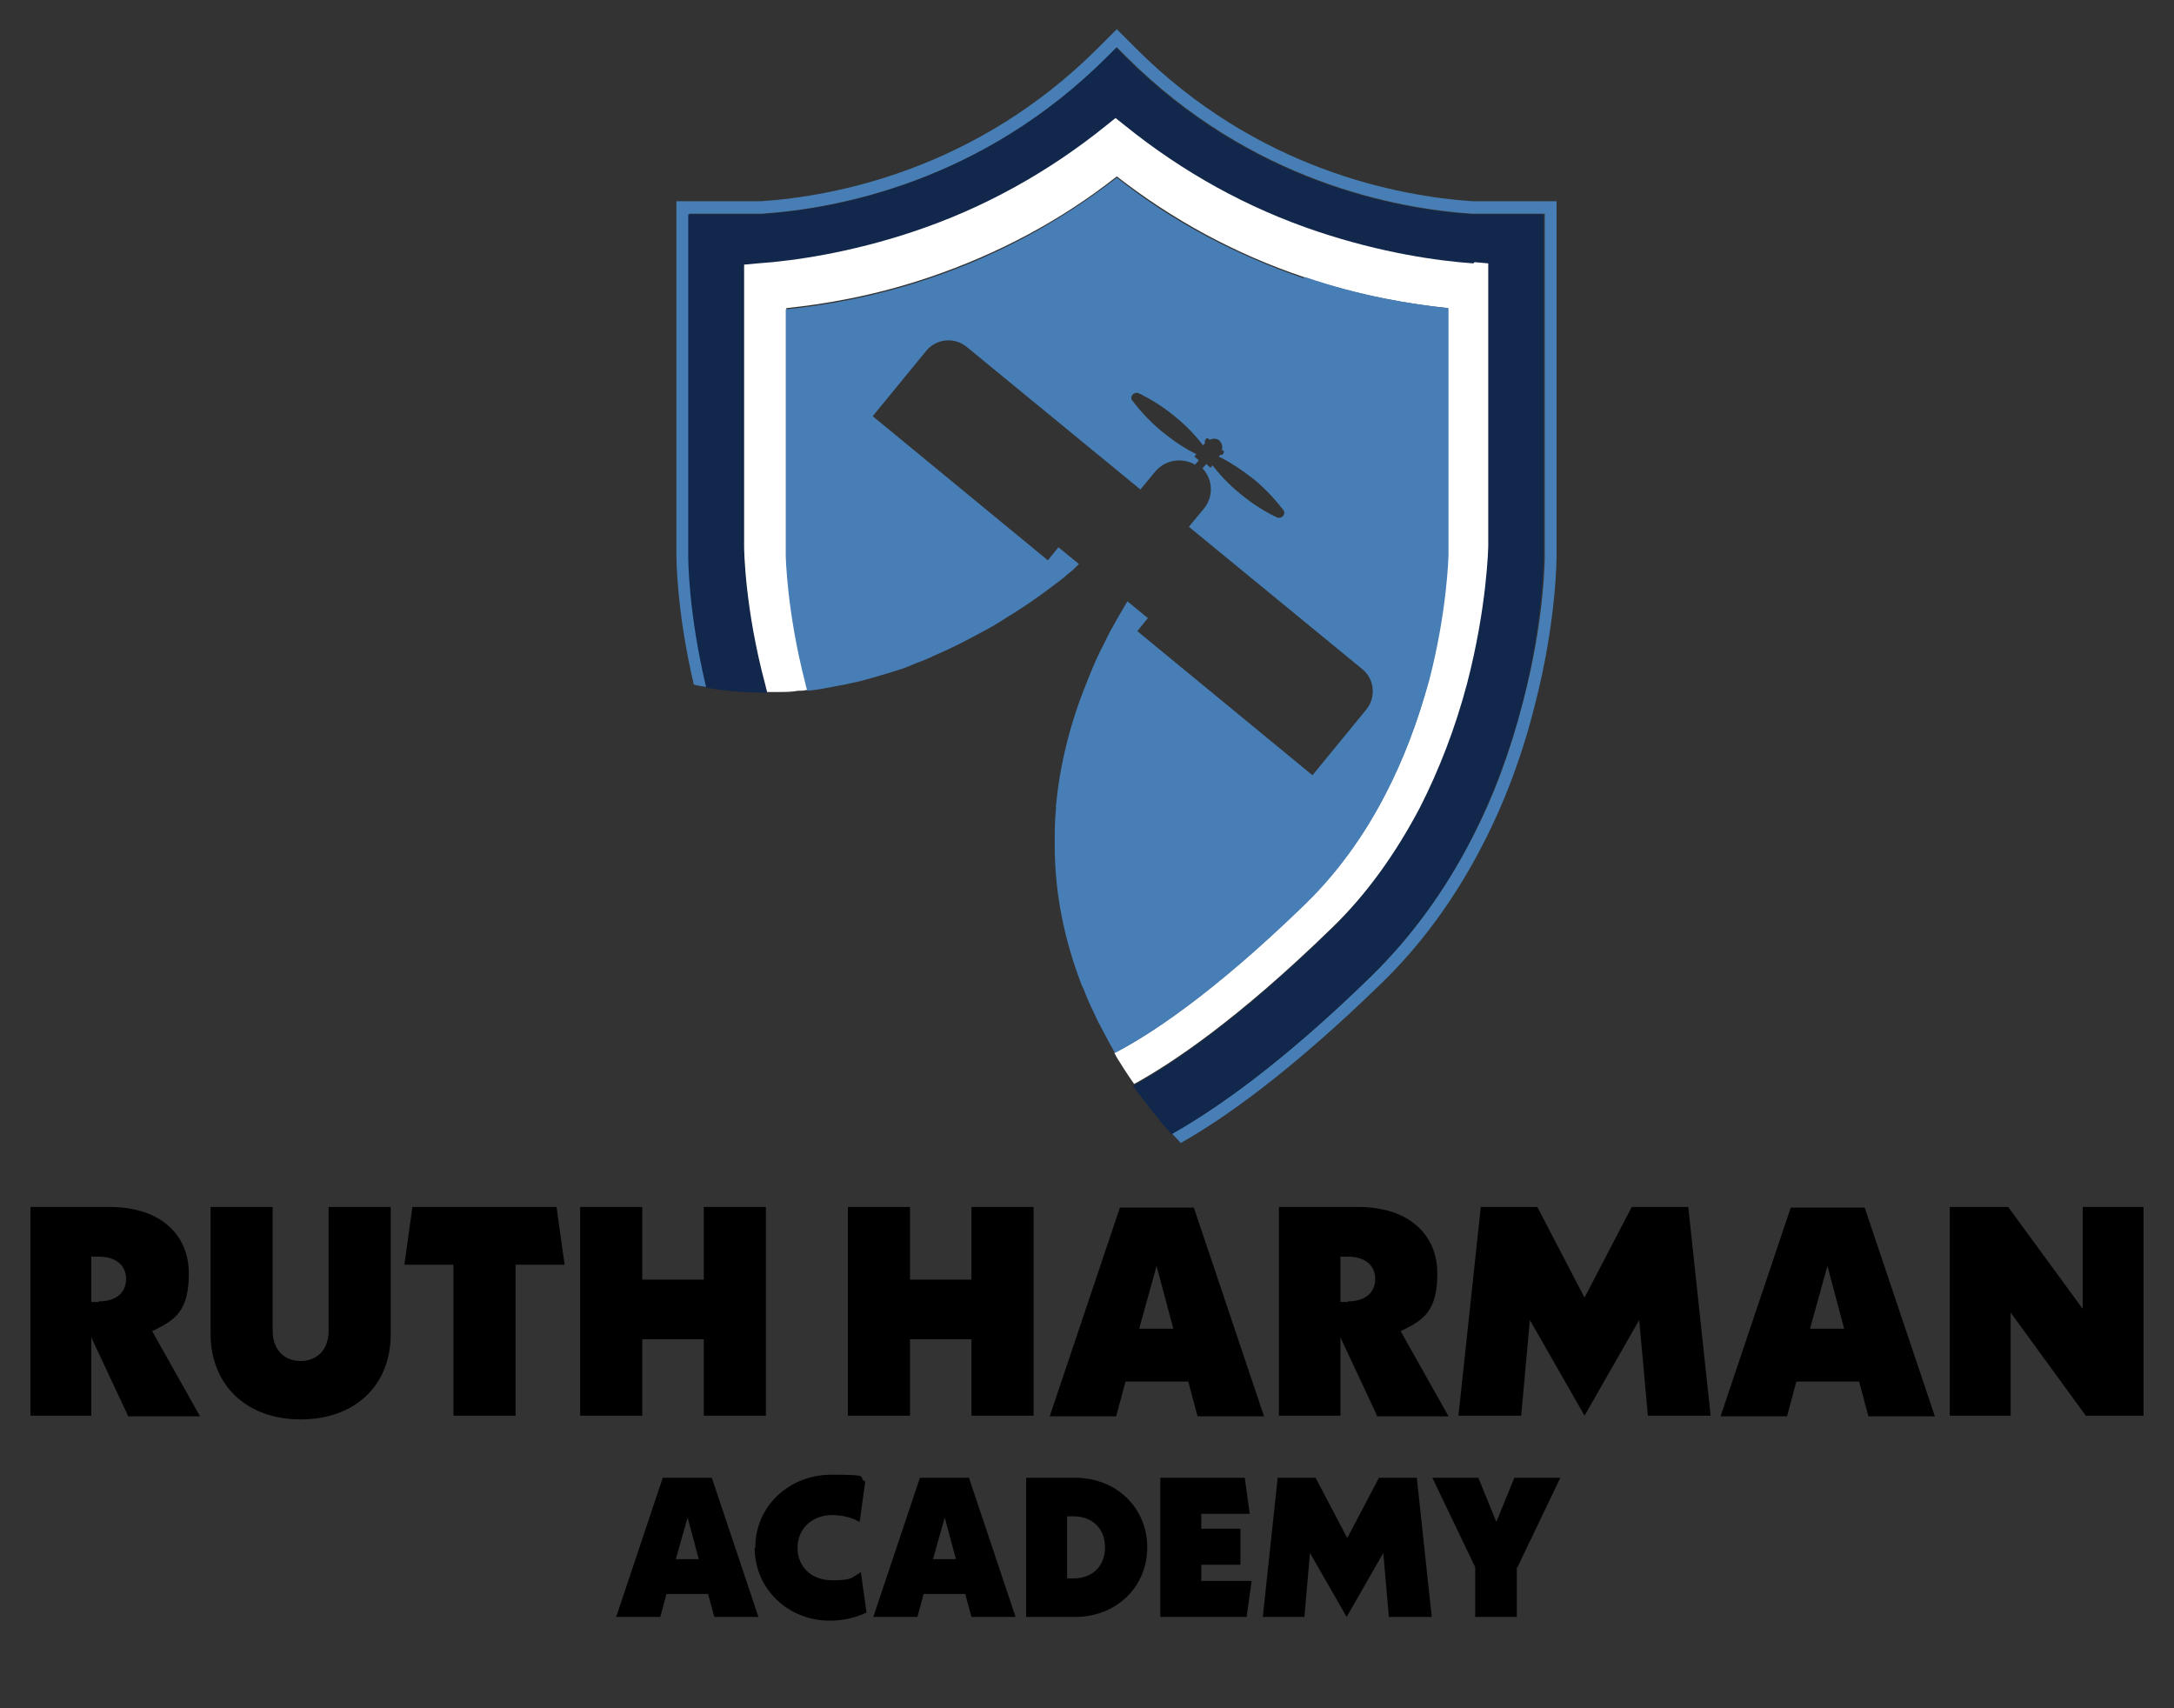 <?xml version="1.0" encoding="UTF-8"?>
<svg xmlns="http://www.w3.org/2000/svg" id="Layer_1" data-name="Layer 1" version="1.1" viewBox="0 0 350 275">
  <rect x="0" y="0" width="350" height="275" fill="#333333" stroke="none"/>
  <defs>
    <style>
      .cls-1 {
        fill: none;
      }

      .cls-1, .cls-2, .cls-3, .cls-4, .cls-5 {
        stroke-width: 0px;
      }

      .cls-2 {
        fill: #11274b;
      }

      .cls-3 {
        fill: #000;
      }

      .cls-4 {
        fill: #477eb5;
      }

      .cls-5 {
        fill: #fff;
      }
    </style>
  </defs>
  <rect class="cls-1" x="21" y="184" width="305.6" height="92"></rect>
  <g>
    <g>
      <path class="cls-4" d="M237.1,32.4c-11.9-.8-34.8-5.1-54.3-24.7l-3-3-3,3c-19.6,19.6-42.4,23.9-54.3,24.7h-13.6v57c0,.4,0,8.9,2.8,20.8.7.2,1.4.3,2.1.4-2.8-12.1-2.8-20.8-2.8-21.2v-55s11.6,0,11.6,0c12.2-.8,35.6-5.2,55.7-25.3l1.5-1.5,1.5,1.5c20.1,20.1,43.5,24.5,55.7,25.3h11.7v55c0,.4,0,10.3-3.5,23.6-2,7.8-4.7,15.2-8.2,21.9-4.3,8.4-9.7,15.8-16,22-14.6,14.3-25.4,21.7-32.3,25.6.5.5.9,1,1.4,1.5,7.1-4,17.8-11.6,32.3-25.7,6.5-6.3,12-13.9,16.4-22.5,3.5-6.8,6.3-14.3,8.3-22.3,3.5-13.5,3.5-23.7,3.5-24.1v-57c0,0-13.6,0-13.6,0Z"></path>
      <path class="cls-2" d="M123.5,111.5c-.1-.4-.2-.8-.3-1.2-3.2-12.3-3.4-21.8-3.4-22.2h0s0-45.4,0-45.4l2.2-.2c5.8-.4,14.8-1.7,25-5.1,11.4-3.8,21.8-9.6,31.1-17.1l1.5-1.2,1.5,1.2c9.3,7.5,19.7,13.3,31.1,17.1,10.2,3.4,19.2,4.7,25,5.1l2.2.2v45.4c0,.4-.2,9.9-3.4,22.2-1.9,7.2-4.4,13.9-7.6,20-3.9,7.4-8.6,14-14.2,19.4-15.2,14.8-25.8,21.8-31.8,25.1,2.1,2.9,4.2,5.5,6.2,7.8,6.9-3.9,17.7-11.3,32.3-25.6,6.3-6.2,11.7-13.6,16-22,3.4-6.7,6.2-14.1,8.2-21.9,3.4-13.3,3.4-23.2,3.4-23.6v-55s-11.6,0-11.6,0c-12.2-.8-35.6-5.2-55.7-25.3l-1.5-1.5-1.5,1.5c-20.1,20.1-43.5,24.5-55.7,25.3h-11.7v55c0,.4,0,9.1,2.9,21.2,3.3.6,6.5.8,9.7.8Z"></path>
      <path class="cls-5" d="M237.2,42.4c-5.8-.4-14.8-1.7-25-5.1-11.4-3.8-21.8-9.6-31.1-17.1l-1.5-1.2-1.5,1.2c-9.3,7.5-19.7,13.3-31.1,17.1-10.2,3.4-19.2,4.7-25,5.1l-2.2.2v45.4s0,0,0,0c0,.4.1,9.9,3.4,22.2.1.4.2.8.3,1.2.6,0,1.2,0,1.8,0,1.1,0,2.1,0,3.2-.2.5,0,1.1,0,1.6-.2-.1-.5-.3-.9-.4-1.4-2.9-11.2-3.1-20.1-3.1-20.4v-39.6c5.8-.6,14-1.9,23.1-5,10.9-3.7,21.1-9.1,30.1-16.2,9,7,19.1,12.5,30.1,16.2,9.1,3.1,17.3,4.4,23.2,5v39.6c0,.3-.2,9.1-3.1,20.3-1.7,6.6-4.1,12.8-7,18.3-3.5,6.8-7.8,12.7-12.8,17.6-15.3,14.9-25.5,21.4-30.8,24.1.2.3.3.6.5.9.7,1.1,1.3,2.1,2,3.1.2.3.4.6.7,1,6-3.3,16.6-10.3,31.8-25.1,5.6-5.4,10.3-12,14.2-19.4,3.1-6.1,5.7-12.8,7.6-20,3.2-12.3,3.4-21.8,3.4-22.2v-45.4s-2.2-.2-2.2-.2Z"></path>
    </g>
    <path class="cls-4" d="M209.9,44.8c-10.9-3.7-21.1-9.1-30.1-16.2-9,7-19.1,12.5-30.1,16.2-9.1,3.1-17.3,4.4-23.2,5v39.6c0,.3.2,9.1,3.1,20.4.1.5.2.9.4,1.4.9-.1,1.9-.2,2.8-.4,1.1-.2,2.1-.4,3.2-.6.8-.2,1.5-.3,2.3-.5.7-.2,1.5-.4,2.2-.6,1.4-.4,2.7-.8,4-1.2,1-.3,2-.7,2.9-1.1,1.1-.4,2.1-.8,3.1-1.3,2.6-1.1,5.1-2.4,7.3-3.6.4-.2.9-.5,1.3-.7,1.3-.7,2.5-1.5,3.6-2.2,0,0,.1,0,.2-.1,1.1-.7,2.2-1.4,3.2-2.1.2-.2.5-.3.7-.5.7-.5,1.3-.9,1.8-1.3.4-.3.8-.6,1.2-.9.8-.6,1.5-1.1,2-1.6.8-.6,1.3-1.1,1.6-1.4.2-.2.3-.3.3-.3l-3.3-2.7-1.7,2.1-28.2-23.2,8.6-10.5c1.6-2,4.6-2.3,6.6-.6l27.9,22.9,2.4-2.9s0,0,0,0c1.6-1.9,4.3-2.3,6.4-1.1l.6-.7-.7-.6.3-.4c-1.5-.7-3.4-1.9-5.5-3.6-2.2-1.8-3.8-3.7-4.8-5-.5-.6.2-1.5,1-1.2,1.5.7,3.6,1.9,5.8,3.7,2.1,1.7,3.6,3.4,4.6,4.7l.3-.4h0c0-.1-.1-.3,0-.4l.2-.3c0,0,.2-.1.3,0l.3.2c.5-.3,1.1-.2,1.5.1.4.4.6,1,.4,1.5l.3.2c0,0,.1.2,0,.3l-.2.3c0,0-.2.1-.3,0h0s-.3.3-.3.3c1.5.7,3.4,1.9,5.6,3.6,2.2,1.8,3.8,3.7,4.8,5,.5.6-.2,1.5-1,1.2-1.5-.7-3.6-1.9-5.8-3.7-2.1-1.7-3.6-3.4-4.6-4.7l-.3.4-.7-.6-.6.7c1.7,1.8,1.8,4.6.2,6.5l-2.4,2.9,27.9,22.9c2,1.6,2.3,4.6.6,6.6l-8.6,10.5-28.2-23.2,1.7-2.1-3.3-2.7h0c-.8,1.4-1.6,2.7-2.3,4-.6,1-1.1,2.1-1.6,3.1-.8,1.5-1.5,3.1-2.1,4.6-.2.5-.4,1-.6,1.5-2.8,6.9-4.3,13.5-4.9,19.7,0,.2,0,.4,0,.6-.2,1.9-.2,3.8-.2,5.7,0,0,0,0,0,0,0,8.2,1.7,15.6,4.2,22.2.1.3.2.6.4.9.7,1.9,1.6,3.7,2.4,5.4.3.6.6,1.1.9,1.7.3.6.6,1.1.9,1.7.3.5.6,1.1.9,1.6,5.2-2.7,15.5-9.2,30.8-24.1,5-4.9,9.3-10.8,12.8-17.6,2.9-5.6,5.2-11.8,7-18.3,2.9-11.2,3.1-20,3.1-20.3v-39.6c-5.8-.6-14-1.9-23.1-5Z"></path>
  </g>
  <g>
    <path class="cls-3" d="M20.6,227.9l-5.9-12.6v12.6H4.9v-33.6h12.7c8.4,0,12.8,4.6,12.8,10.7s-2.2,7.5-5.9,9.3l7.7,13.7h-11.6ZM15.9,209.5c2.9,0,4.4-1.5,4.4-3.6s-1.5-3.6-4.4-3.6h-1.2v7.3h1.2Z"></path>
    <path class="cls-3" d="M33.9,214.7v-20.4h10v20c0,2.9,1.8,4.8,4.5,4.8s4.5-1.9,4.5-4.8v-20h10v20.5c0,8.2-5.7,13.7-14.5,13.7s-14.5-5.6-14.5-13.8Z"></path>
    <path class="cls-3" d="M83,203.6v24.3h-10v-24.3h-7.9l1.3-9.3h23.2l1.3,9.3h-7.9Z"></path>
    <path class="cls-3" d="M123.3,194.3v33.6h-10v-12.3h-9.9v12.3h-10v-33.6h10v11.7h9.9v-11.7h10Z"></path>
    <path class="cls-3" d="M166.4,194.3v33.6h-10v-12.3h-9.9v12.3h-10v-33.6h10v11.7h9.9v-11.7h10Z"></path>
    <path class="cls-3" d="M191.2,222.4h-10l-1.5,5.6h-10.7l11.3-33.6h11.9l11.3,33.6h-10.7l-1.5-5.6ZM188.9,213.9l-2.7-10.1-2.8,10.1h5.5Z"></path>
    <path class="cls-3" d="M221.7,227.9l-5.9-12.6v12.6h-9.9v-33.6h12.7c8.4,0,12.8,4.6,12.8,10.7s-2.2,7.5-5.9,9.3l7.7,13.7h-11.6ZM217,209.5c2.9,0,4.4-1.5,4.4-3.6s-1.5-3.6-4.4-3.6h-1.2v7.3h1.2Z"></path>
    <path class="cls-3" d="M265.3,227.9l-1.4-15.4-8.8,15.4-8.8-15.4-1.4,15.4h-10.1l3.6-33.6h9.1l7.6,14.6,7.6-14.6h9.1l3.6,33.6h-10.1Z"></path>
    <path class="cls-3" d="M299.2,222.4h-10l-1.5,5.6h-10.7l11.3-33.6h11.9l11.3,33.6h-10.7l-1.5-5.6ZM296.9,213.9l-2.7-10.1-2.8,10.1h5.5Z"></path>
    <path class="cls-3" d="M345.1,194.3v33.6h-9.3l-12.1-16.6v16.6h-9.8v-33.6h9.4l12,16.4v-16.4h9.8Z"></path>
    <path class="cls-3" d="M114,256.6h-6.7l-1,3.7h-7.1l7.5-22.4h7.9l7.5,22.4h-7.1l-1-3.7ZM112.5,251l-1.8-6.7-1.9,6.7h3.7Z"></path>
    <path class="cls-3" d="M121.6,249.1c0-6.6,5.4-11.7,12.3-11.7s3.9.4,5.4,1.1l-.9,6.5c-1.3-.7-2.8-1.1-4.4-1.1-3.3,0-5.6,2.2-5.6,5.3s2.3,5.2,5.6,5.2,3-.4,4.6-1.3l.9,6.5c-1.9.9-4,1.3-5.9,1.3-6.8,0-12.1-5.2-12.1-11.7Z"></path>
    <path class="cls-3" d="M155.4,256.6h-6.7l-1,3.7h-7.1l7.5-22.4h7.9l7.5,22.4h-7.1l-1-3.7ZM153.9,251l-1.8-6.7-1.9,6.7h3.7Z"></path>
    <path class="cls-3" d="M165.2,237.9h7.9c6.6,0,11.6,4.8,11.6,11.2s-5,11.2-11.6,11.2h-7.9v-22.4ZM172.8,254.1c3.1,0,5.1-2,5.1-5s-2-5-5.1-5h-1v10h1Z"></path>
    <path class="cls-3" d="M201.5,254.5l-.8,5.8h-13.9v-22.4h13.6l.8,5.8h-7.8v2.4h6.3v5.8h-6.3v2.6h8.1Z"></path>
    <path class="cls-3" d="M223.6,260.3l-.9-10.3-5.9,10.3-5.9-10.3-.9,10.3h-6.7l2.4-22.4h6.1l5.1,9.7,5.1-9.7h6.1l2.4,22.4h-6.7Z"></path>
    <path class="cls-3" d="M244.2,252.3v8h-6.7v-8l-6.9-14.4h7.4l2.9,7.1,2.9-7.1h7.4l-6.9,14.4Z"></path>
  </g>
</svg>
